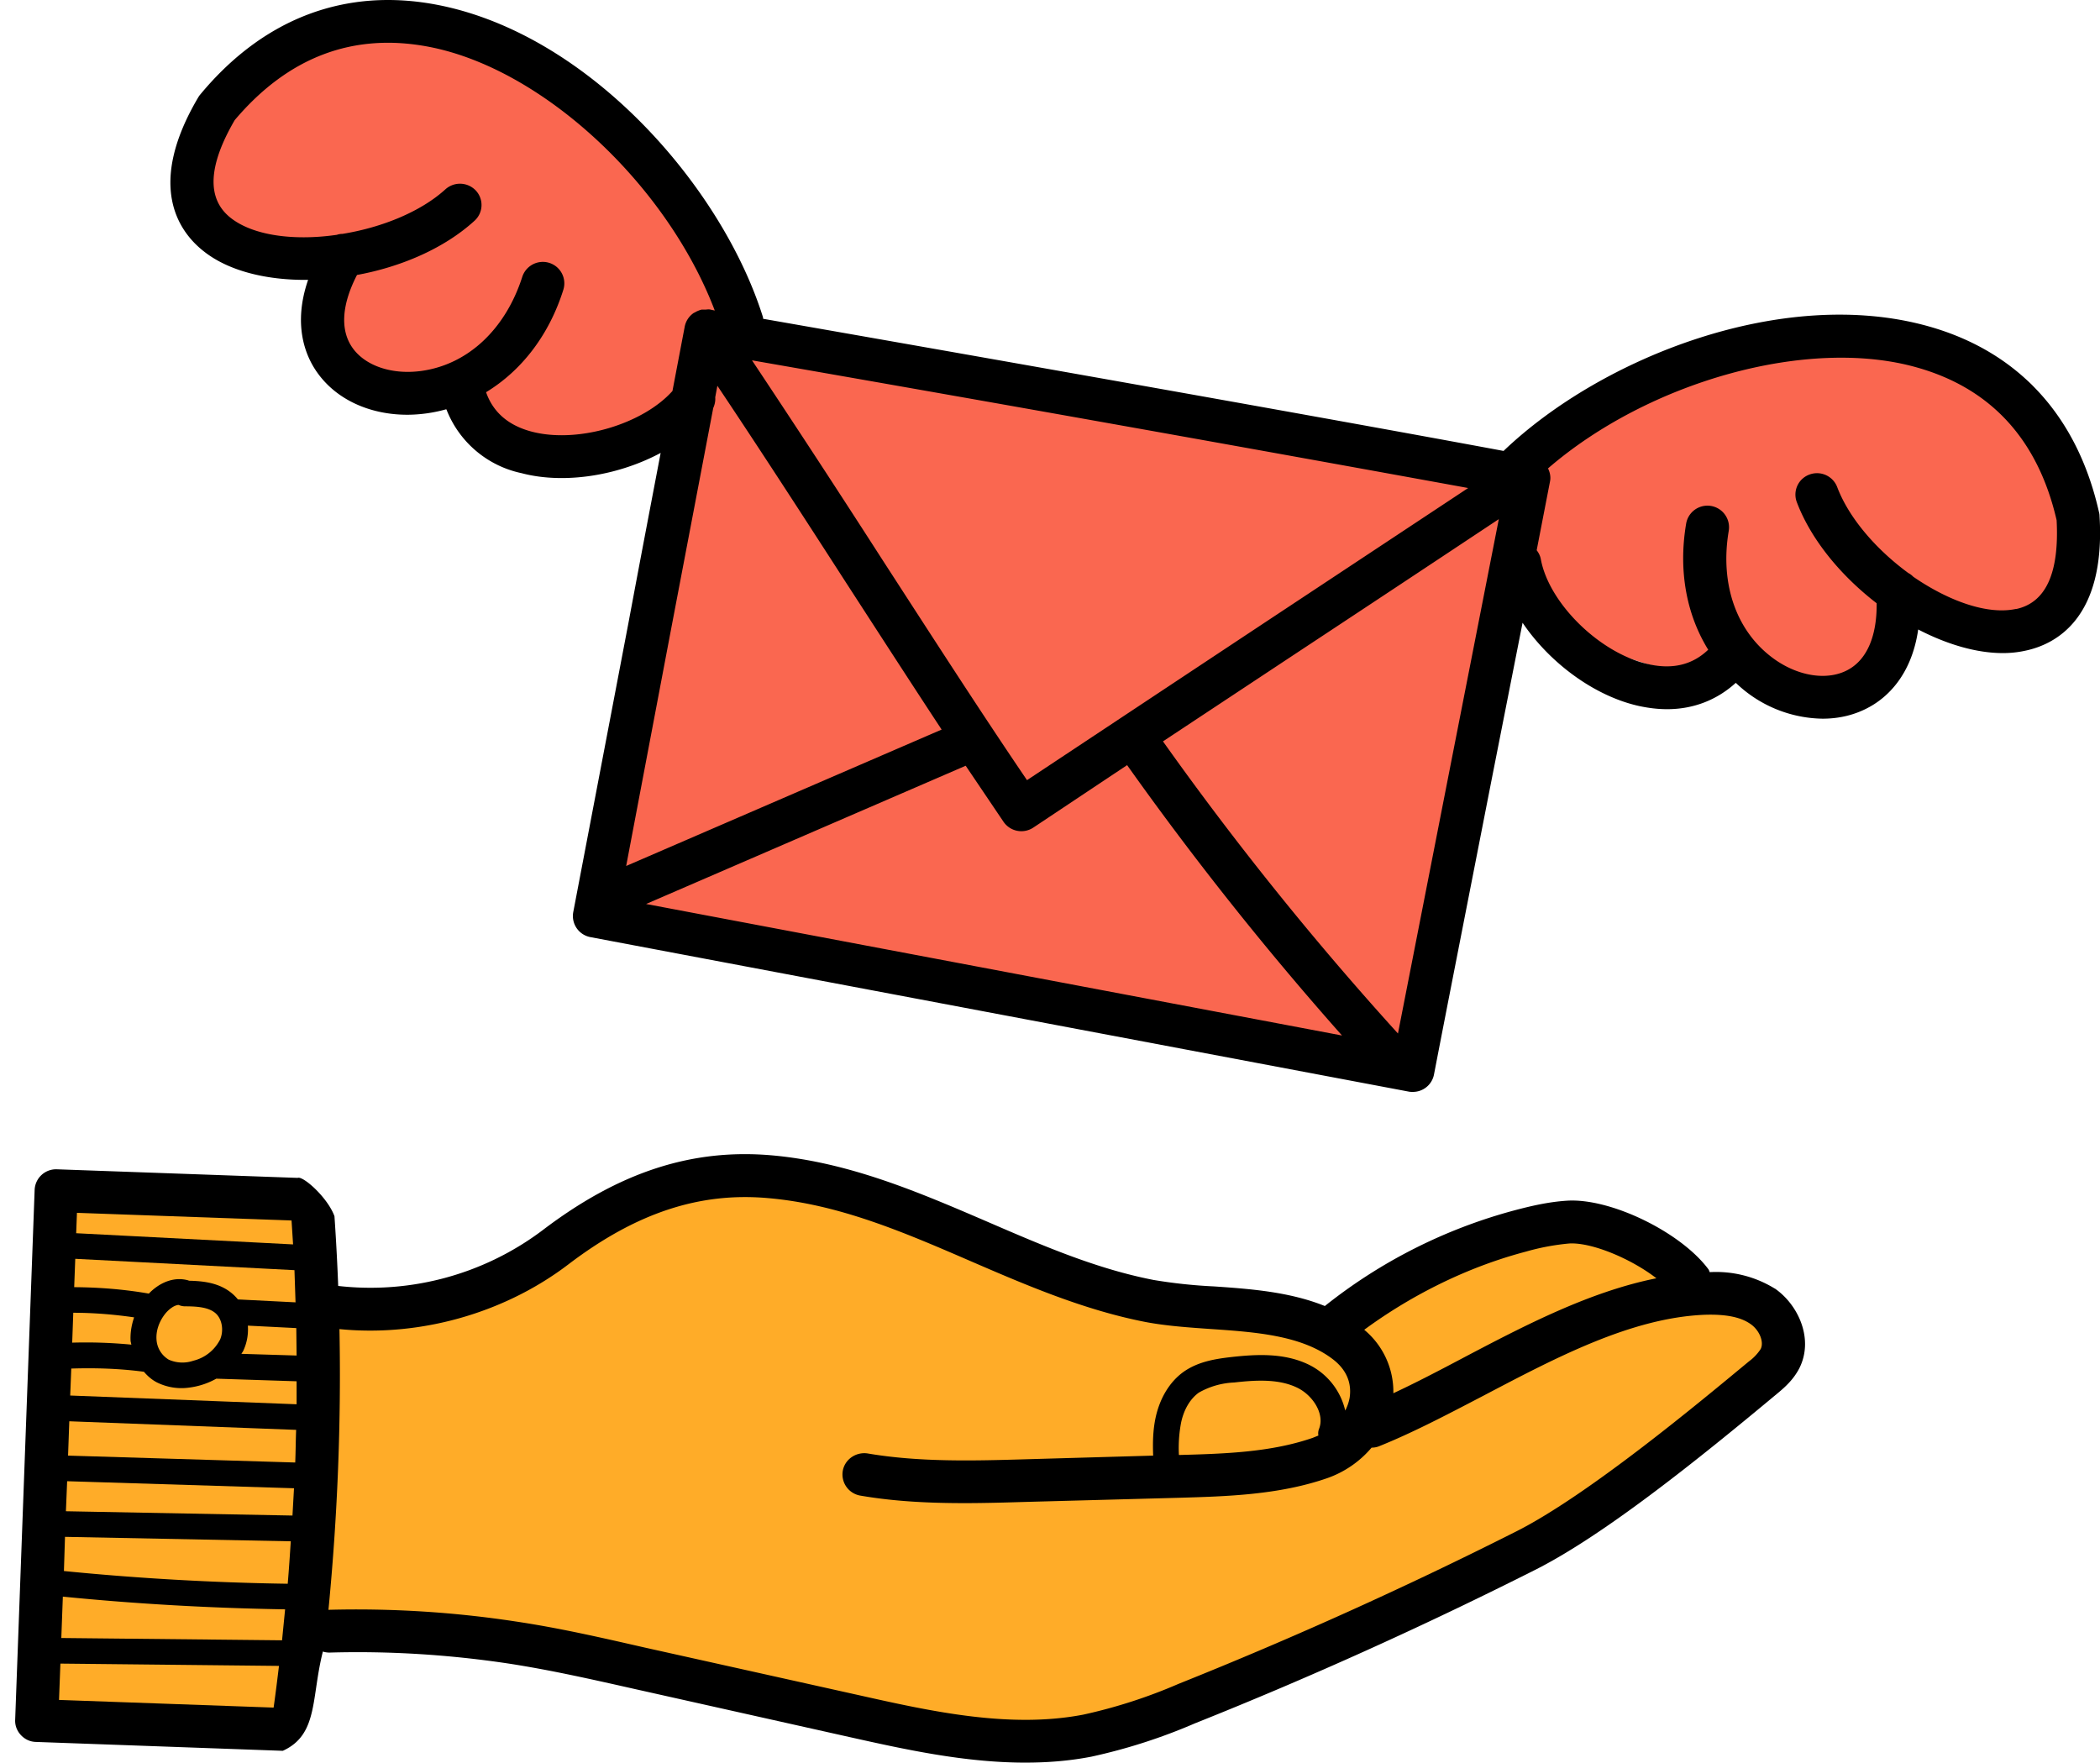 <svg width="137" height="115" fill="none" xmlns="http://www.w3.org/2000/svg"><g clip-path="url(#a)"><path d="m44.7 28.4-10.75 1.42-4.83-3.12-8.51-2.52V17.1l-8.56-3.38 2.43-7.53L25.83.99 38.8 6.33l9.44 14.28 49.65 9.87 16.28-7.66s16.48-.07 18.44 2.36c1.95 2.44 3.44 11.14 3.44 11.14l-4.45 4.53-7.6-1.41-2.23 5.19h-6.03l-2.5-.07-5.68-1.2-4.95-1.59-4.08-4.55-7.38 31.82L38.8 58.74l5.9-30.34Z" fill="#FA6750"/><path d="m4.3 77.36 15.51.99 1.44 6.79 8.9-.84 11.21-5.17s5.54-2.23 10.63-2.27c5.1-.04 13.99 4.86 13.99 4.86l14.09 3.93 7.92 1.36 13.82-7.88 8.7 4.42 5.9 2.94-.5 4.46-28.12 16.07-19.51 5.83-21.52-2.88-21.41-3.47-5.27-.04-1.48 6.4-16.07-.41 1.77-35.1Z" fill="#FFAC28"/><path d="M115.78 84.07a7.29 7.29 0 0 0-4.24-1.07c-.03-.06-.04-.12-.08-.18-1.81-2.44-6.42-4.68-9.26-4.48-1.23.08-2.38.36-3.37.62a33.92 33.92 0 0 0-12.4 6.25c-2.3-.93-4.89-1.12-7.24-1.28a33.3 33.3 0 0 1-3.93-.42c-3.7-.72-7.15-2.2-10.8-3.78-4.44-1.91-9.03-3.9-14.1-4.35-5.22-.46-9.98 1.09-14.97 4.89a18.66 18.66 0 0 1-13.94 3.55 1.4 1.4 0 1 0-.44 2.75c5.57.88 11.59-.65 16.1-4.1 4.4-3.34 8.53-4.7 13-4.3 4.61.4 8.8 2.2 13.23 4.12 3.63 1.57 7.38 3.18 11.38 3.96 1.36.26 2.84.36 4.27.46 2.91.2 5.92.41 7.96 1.97 1.1.84 1.2 1.82 1.1 2.5-.05.29-.15.58-.29.85a4.45 4.45 0 0 0-2.41-3.01c-1.57-.75-3.34-.67-5.03-.48-1.05.12-2.16.3-3.1.96-.9.64-1.55 1.7-1.83 2.99-.18.84-.19 1.67-.16 2.48l-8.35.24c-3.4.1-6.92.19-10.27-.38-.76-.12-1.5.38-1.63 1.14a1.4 1.4 0 0 0 1.15 1.61c2.27.39 4.55.49 6.8.49 1.36 0 2.7-.04 4.03-.08l10-.27c3.02-.09 6.44-.18 9.6-1.27a6.7 6.7 0 0 0 2.92-2c.15 0 .3-.02.46-.08 2.2-.88 4.44-2.06 6.82-3.3 4.76-2.5 9.67-5.1 14.47-5.29 1.33-.04 2.3.14 2.95.59.6.4.92 1.19.68 1.65a3.1 3.1 0 0 1-.76.8c-3.14 2.6-10.48 8.73-15.21 11.11a279.9 279.9 0 0 1-22 9.93 33.81 33.81 0 0 1-6.22 2.01c-4.83.93-10.04-.24-14.64-1.27l-13.98-3.11c-2.85-.65-5.54-1.27-8.42-1.7a68.95 68.95 0 0 0-12.17-.76 1.4 1.4 0 0 0-1.37 1.43 1.4 1.4 0 0 0 1.44 1.36c3.89-.11 7.82.14 11.67.72 2.78.43 5.42 1.03 8.22 1.66l13.99 3.13c3.58.8 7.5 1.67 11.48 1.67 1.44 0 2.88-.11 4.32-.39a36.66 36.66 0 0 0 6.74-2.17c7.52-3 14.99-6.38 22.21-10.02 4.42-2.23 10.45-7.05 15.75-11.47.55-.45 1.1-.95 1.48-1.69.95-1.9-.07-4.13-1.6-5.19ZM76.91 94.93a8.84 8.84 0 0 1 .14-2.1c.18-.87.6-1.57 1.16-1.97a5.07 5.07 0 0 1 2.3-.66c1.34-.15 2.87-.26 4.1.33 1 .47 1.84 1.7 1.44 2.7a.8.8 0 0 0-.04.43l-.37.15c-2.74.95-5.78 1.04-8.73 1.12Zm18.53-6.33c-1.57.83-3.08 1.62-4.54 2.3a5.25 5.25 0 0 0-1.9-4.14c1.9-1.4 5.62-3.8 10.55-5.1a15.2 15.2 0 0 1 2.83-.53c1.48-.08 4.04 1 5.68 2.27-4.34.87-8.54 3.05-12.62 5.2Z" fill="#000"/><path d="M21.2 107.23c1.04-9.41 1.25-18.76.62-27.88-.45-1.23-2.06-2.65-2.4-2.5l-15.7-.56a1.4 1.4 0 0 0-1.46 1.34L.99 112.2c-.02.38.12.73.37 1 .26.28.6.44.98.45l16.11.58c2.46-1.12 1.78-3.74 2.76-7Zm-1.85-18.79-3.6-.11c.04-.08.1-.14.13-.22.24-.52.33-1.08.29-1.62l3.16.16.02 1.8ZM5.02 79.13l14 .5.1 1.56-14.15-.73.05-1.33Zm-.11 3 14.3.74.07 2.1-3.76-.19a2.72 2.72 0 0 0-.37-.38c-.82-.7-1.86-.82-2.82-.84l-.04-.02c-1-.29-1.96.21-2.58.86-1.6-.28-3.24-.41-4.87-.42l.07-1.85Zm9.43 5.3a2.67 2.67 0 0 1-1.73 1.35 2.2 2.2 0 0 1-1.6-.07 1.64 1.64 0 0 1-.8-1.32c-.04-.56.17-1.18.58-1.69.23-.28.56-.53.84-.56h.03c.1.05.23.08.37.09.76 0 1.55.04 2.02.44.44.37.57 1.14.3 1.75Zm-9.56-1.78c1.33 0 2.66.11 3.97.3-.18.52-.26 1.05-.23 1.56l.05.22a31.06 31.06 0 0 0-3.86-.13l.07-1.95Zm-.13 3.64c1.58-.05 3.17 0 4.74.21.23.27.5.51.82.68a3.6 3.6 0 0 0 2.15.35 4.85 4.85 0 0 0 1.75-.58l5.24.17v1.5l-14.77-.57.07-1.76Zm-.13 3.44 14.8.56c-.03.7-.03 1.42-.06 2.13l-14.82-.45.08-2.24Zm-.14 3.91 14.8.46-.1 1.78L4.3 98.6l.08-1.96Zm-.14 3.63 14.73.29c-.06.92-.12 1.84-.2 2.77-4.86-.07-9.77-.35-14.6-.83l.07-2.23Zm-.14 3.9c4.8.48 9.67.75 14.5.83l-.2 2.02-14.4-.15.1-2.7Zm13.75 7.24-14-.5.09-2.37 14.26.15c-.11.9-.22 1.81-.35 2.72ZM136.97 33.66c0-.07-.01-.15-.03-.22-1.41-6.3-5.26-10.5-11.13-12.15-9.44-2.65-21.31 2-27.72 8.13-13.49-2.51-39.04-7-48.3-8.62-.02-.04 0-.08-.02-.12C47.1 12.18 38.43 2.24 28.55.32c-5.98-1.16-11.34.85-15.48 5.84a1.3 1.3 0 0 0-.13.18c-3.42 5.78-1.27 8.77.32 10.03 1.64 1.32 4.15 1.92 6.84 1.89-1 2.9-.18 4.9.51 5.92 1.23 1.84 3.45 2.88 5.97 2.88a9.58 9.58 0 0 0 2.54-.36 6.75 6.75 0 0 0 4.9 4.17c.83.22 1.71.32 2.62.32 2.2 0 4.52-.6 6.46-1.64-.7 3.67-1.4 7.33-2.08 10.98L37.4 59.5a1.4 1.4 0 0 0 1.11 1.64L91.9 71.22c.09.02.18.02.26.02a1.4 1.4 0 0 0 1.39-1.13c.75-3.9 2.27-11.62 3.78-19.34l2-10.14c1.76 2.61 4.69 4.8 7.63 5.44.62.13 1.21.2 1.8.2 1.7 0 3.24-.59 4.48-1.72a8.33 8.33 0 0 0 5.66 2.34c1.1 0 2.14-.25 3.07-.77 1.09-.6 2.73-2.01 3.17-5.05 1.85.96 3.78 1.54 5.52 1.54.5 0 .98-.05 1.44-.15 2-.41 5.28-2.11 4.87-8.8Zm-71.5 19.96a1.41 1.41 0 0 0 1.95.37l6.11-4.07a207.87 207.87 0 0 0 14.02 17.64l-45.4-8.58L63 49.96l2.47 3.66ZM67 50.9c-2.9-4.26-6.23-9.43-9.48-14.45a978.47 978.47 0 0 0-8.46-12.94 6129 6129 0 0 1 46.72 8.33l-13.12 8.68C76.65 44.5 70.47 48.6 67 50.9ZM34.72 28.17c-1.55-.4-2.55-1.27-3.01-2.58 2.3-1.4 4.1-3.7 5.04-6.68a1.4 1.4 0 0 0-.92-1.76 1.41 1.41 0 0 0-1.76.92c-1.1 3.42-3.55 5.71-6.57 6.13-1.94.27-3.72-.34-4.54-1.56-.78-1.16-.65-2.8.33-4.7 2.89-.53 5.7-1.74 7.67-3.54.57-.52.61-1.4.08-1.97a1.42 1.42 0 0 0-1.98-.08c-1.64 1.49-4.19 2.5-6.72 2.91-.13 0-.25.02-.36.06-2.76.4-5.46.07-6.95-1.12-1.55-1.24-1.46-3.37.28-6.36 3.49-4.13 7.76-5.74 12.7-4.78 7.42 1.44 15.5 9 18.62 17.2l-.32-.07c-.1-.01-.18 0-.27.01h-.27c-.15.04-.3.1-.43.18-.02.02-.05.02-.07.03a1.4 1.4 0 0 0-.6.9l-.8 4.2c-1.93 2.16-6.15 3.43-9.15 2.66Zm9.06 12.88 2.75-14.43c.1-.22.15-.46.13-.7l.14-.75c2.62 3.91 5.53 8.4 8.36 12.79 2.1 3.24 4.23 6.54 6.27 9.64l-20.58 8.9 2.93-15.45Zm50.79 9.18-3.37 17.2a205.36 205.36 0 0 1-15.33-19.06l8.36-5.53a6076.2 6076.2 0 0 0 13.55-8.97l-3.21 16.36Zm36.94-10.5c-1.86.4-4.41-.53-6.69-2.1-.1-.1-.2-.18-.32-.24-2.06-1.51-3.86-3.55-4.64-5.6a1.41 1.41 0 0 0-1.81-.83 1.39 1.39 0 0 0-.83 1.8c.94 2.48 2.9 4.82 5.21 6.6.02 2.12-.62 3.65-1.85 4.33-1.29.72-3.16.47-4.76-.64-2.5-1.74-3.64-4.88-3.04-8.42a1.4 1.4 0 0 0-2.78-.46c-.52 3.08.03 5.94 1.44 8.22-1.01.97-2.3 1.3-3.87.95-3.16-.68-6.52-3.96-7.05-6.86-.04-.22-.14-.41-.27-.58l.87-4.49c.06-.29 0-.58-.13-.85 6.55-5.66 16.94-8.6 24.05-6.59 4.85 1.36 7.92 4.72 9.13 9.97.18 3.44-.7 5.39-2.66 5.8Z" fill="#000"/></g><defs><clipPath id="a"><path fill="#fff" transform="translate(.98)" d="M0 0h136.02v115H0z"/></clipPath></defs></svg>